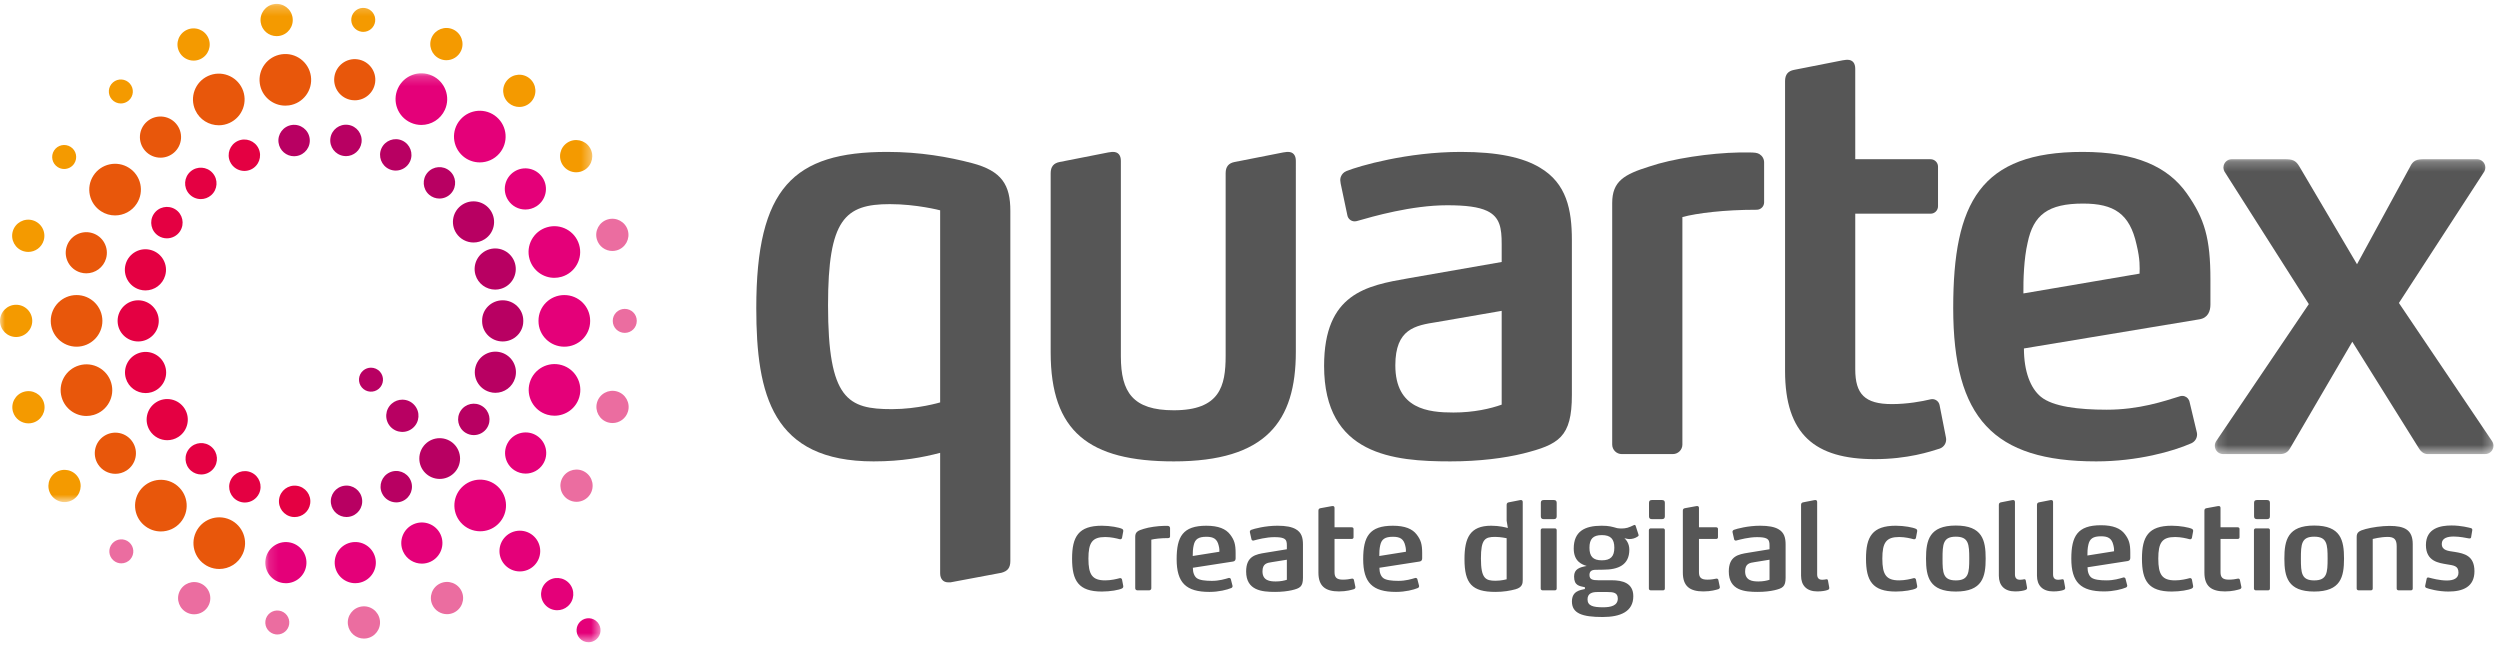 <?xml version="1.0" encoding="UTF-8"?>
<svg width="256px" height="66px" viewBox="0 0 256 66" version="1.1" xmlns="http://www.w3.org/2000/svg" xmlns:xlink="http://www.w3.org/1999/xlink">
    <!-- Generator: Sketch 45.2 (43514) - http://www.bohemiancoding.com/sketch -->
    <title>Page 1</title>
    <desc>Created with Sketch.</desc>
    <defs>
        <polygon id="path-1" points="28.705 0.236 28.705 30.432 0.168 30.432 0.168 0.236 28.705 0.236"></polygon>
        <polygon id="path-3" points="0 0.235 60.65 0.235 60.65 51.252 0 51.252 0 0.235"></polygon>
        <polygon id="path-5" points="34.461 58.446 0.129 58.446 0.129 0.187 34.461 0.187 34.461 58.446"></polygon>
    </defs>
    <g id="4----Dashboard-(updated)" stroke="none" stroke-width="1" fill="none" fill-rule="evenodd">
        <g id="My-assets-db" transform="translate(-98, -161)">
            <g id="Header" transform="translate(-44, 0)">
                <g id="Introduction-text" transform="translate(0, 74)">
                    <g id="Content" transform="translate(142, 84)">
                        <g id="Page-1" transform="translate(0, 3)">
                            <path d="M132.694,16.475 C132.694,15.9 132.426,15.555 131.89,15.555 C131.89,15.555 131.674,15.555 131.401,15.609 C131.175,15.654 126.418,16.59 126.418,16.59 C125.828,16.705 125.506,17.05 125.506,17.74 L125.506,36.433 C125.506,39.539 124.916,42.012 120.195,42.012 C116.011,42.012 114.777,40.171 114.777,36.49 L114.777,16.475 C114.777,15.9 114.509,15.555 113.972,15.555 C113.972,15.555 113.757,15.555 113.484,15.609 C113.257,15.654 108.501,16.59 108.501,16.59 C107.911,16.705 107.588,17.05 107.588,17.74 L107.588,36.087 C107.588,44.197 111.505,47.246 120.195,47.246 C129.636,47.246 132.693,43.162 132.693,36.03 L132.694,16.475 Z" id="Fill-1" fill="#565656"></path>
                            <path d="M84.791,31.256 C84.791,22.457 86.507,20.903 91.121,20.903 C93.857,20.903 96.271,21.536 96.271,21.536 L96.271,41.207 C96.271,41.207 93.964,41.897 91.336,41.897 C86.829,41.897 84.791,40.919 84.791,31.256 M99.543,16.705 C97.129,16.072 94.232,15.555 90.853,15.555 C81.251,15.555 77.443,19.236 77.443,31.543 C77.443,40.459 79.105,47.246 89.458,47.246 C92.391,47.246 94.512,46.83 96.271,46.371 L96.271,58.71 C96.271,59.284 96.593,59.63 97.075,59.63 L97.343,59.63 L102.547,58.652 C103.191,58.48 103.459,58.135 103.459,57.444 L103.459,21.594 C103.459,18.948 102.6,17.51 99.543,16.705" id="Fill-3" fill="#565656"></path>
                            <path d="M153.772,41.436 C152.645,41.839 150.929,42.242 148.836,42.242 C146.261,42.242 142.882,41.896 142.882,37.41 C142.882,33.672 144.92,33.327 147.12,32.982 L153.772,31.831 L153.772,41.436 Z M157.688,17.165 C155.97,16.13 153.396,15.555 149.588,15.555 C144.116,15.555 139.181,16.993 137.893,17.51 C137.879,17.516 137.863,17.524 137.847,17.532 C137.597,17.636 137.4,17.84 137.306,18.095 C137.278,18.165 137.257,18.243 137.249,18.334 C137.248,18.338 137.248,18.343 137.247,18.348 C137.246,18.373 137.244,18.398 137.244,18.424 C137.244,18.428 137.243,18.432 137.243,18.437 C137.243,18.449 137.245,18.461 137.245,18.473 C137.248,18.566 137.26,18.671 137.285,18.796 C137.463,19.669 137.933,21.872 137.971,22.053 C138.038,22.403 138.346,22.668 138.716,22.668 C138.774,22.668 138.83,22.661 138.884,22.649 C138.909,22.644 138.936,22.638 138.967,22.629 C140.576,22.169 144.545,21.019 148.193,21.019 C150.124,21.019 151.411,21.191 152.27,21.594 C153.61,22.226 153.772,23.377 153.772,24.987 L153.772,26.827 L144.223,28.496 C139.932,29.244 135.587,30.048 135.587,37.468 C135.587,46.613 142.721,47.246 148.515,47.246 C151.519,47.246 154.094,46.901 155.97,46.441 C159.619,45.52 160.96,44.772 160.96,40.459 L160.96,24.584 C160.96,21.479 160.423,18.776 157.688,17.165 L157.688,17.165 Z" id="Fill-5" fill="#565656"></path>
                            <path d="M180.645,20.716 L180.645,16.625 L180.645,16.624 C180.645,16.273 180.461,15.966 180.183,15.793 C180.183,15.792 180.181,15.791 180.18,15.79 C180.167,15.782 180.154,15.775 180.141,15.768 C180.136,15.765 180.13,15.761 180.125,15.758 C179.913,15.643 179.675,15.612 179.037,15.612 L178.125,15.612 C175.068,15.67 171.259,16.245 168.898,17.05 C166.324,17.855 165.089,18.545 165.089,20.788 L165.089,45.517 L165.089,45.519 C165.089,46.06 165.528,46.498 166.069,46.498 L166.07,46.498 L171.297,46.498 L171.298,46.498 C171.839,46.498 172.278,46.06 172.278,45.519 C172.278,45.517 172.277,45.517 172.277,45.516 L172.277,22.226 C173.779,21.824 176.569,21.479 179.842,21.479 C179.857,21.479 179.872,21.478 179.887,21.478 L179.888,21.478 C179.904,21.478 179.919,21.477 179.934,21.476 C180.323,21.452 180.633,21.135 180.645,20.743 C180.645,20.739 180.645,20.736 180.645,20.732 C180.645,20.728 180.646,20.724 180.646,20.719 C180.646,20.718 180.645,20.717 180.645,20.716" id="Fill-7" fill="#565656"></path>
                            <path d="M199.286,45.01 C199.286,44.966 199.282,44.924 199.277,44.882 C199.275,44.865 199.272,44.847 199.269,44.824 C199.267,44.818 199.266,44.811 199.264,44.804 C199.262,44.793 199.261,44.784 199.259,44.772 L198.615,41.495 C198.552,41.14 198.242,40.87 197.869,40.87 C197.831,40.87 197.795,40.874 197.759,40.879 C197.744,40.881 197.731,40.883 197.721,40.885 C197.719,40.885 197.716,40.885 197.713,40.886 C197.708,40.887 197.703,40.888 197.701,40.889 C196.777,41.113 195.28,41.379 193.733,41.379 C190.944,41.379 189.978,40.344 189.978,37.813 L189.978,21.882 L197.649,21.882 C197.657,21.882 197.666,21.881 197.675,21.881 C197.682,21.881 197.688,21.882 197.695,21.882 C198.114,21.882 198.453,21.542 198.453,21.123 C198.453,21.115 198.453,21.107 198.452,21.099 C198.453,21.091 198.453,21.084 198.453,21.076 L198.453,17.067 L198.453,17.065 C198.453,16.717 198.219,16.425 197.899,16.335 C197.893,16.333 197.886,16.332 197.879,16.33 C197.855,16.324 197.832,16.319 197.807,16.316 C197.758,16.308 197.706,16.302 197.649,16.302 L189.978,16.302 L189.978,11.937 C189.978,11.918 189.978,11.897 189.977,11.873 L189.977,7.042 C189.977,6.466 189.71,6.122 189.173,6.122 C189.173,6.122 188.959,6.122 188.685,6.176 C188.459,6.22 183.702,7.157 183.702,7.157 C183.112,7.272 182.79,7.617 182.79,8.307 L182.79,12.967 L182.79,37.985 C182.79,44.485 185.848,47.016 191.963,47.016 C195.364,47.016 197.667,46.239 198.596,45.946 C198.598,45.945 198.599,45.944 198.601,45.944 C198.609,45.942 198.616,45.939 198.623,45.937 C198.636,45.933 198.65,45.927 198.665,45.921 C199.029,45.777 199.286,45.424 199.286,45.01" id="Fill-9" fill="#565656"></path>
                            <path d="M219.091,28.02 L207.196,30.048 C207.181,28.631 207.25,26.483 207.625,24.872 C208.216,21.997 209.717,20.846 213.311,20.846 C216.476,20.846 218.085,21.882 218.783,25.044 C219.158,26.598 219.107,27.384 219.091,28.02 M223.932,19.811 C221.992,17.057 218.675,15.555 213.258,15.555 C202.798,15.555 200.009,20.731 200.009,31.543 C200.009,42.817 204.139,47.246 214.652,47.246 C218.89,47.246 222.538,46.21 224.361,45.405 C224.388,45.395 224.415,45.381 224.442,45.367 C224.761,45.205 224.98,44.875 224.98,44.494 C224.98,44.483 224.978,44.472 224.978,44.461 C224.978,44.453 224.977,44.443 224.977,44.434 C224.975,44.415 224.974,44.396 224.972,44.377 C224.969,44.353 224.965,44.328 224.961,44.303 C224.96,44.3 224.959,44.297 224.959,44.294 C224.956,44.281 224.955,44.268 224.951,44.255 L224.202,41.117 C224.194,41.084 224.183,41.049 224.169,41.015 C224.164,41.004 224.159,40.992 224.153,40.981 C224.153,40.981 224.153,40.98 224.153,40.98 C224.032,40.721 223.77,40.54 223.465,40.54 C223.436,40.54 223.408,40.542 223.379,40.545 C223.361,40.547 223.34,40.55 223.317,40.555 C223.314,40.556 223.311,40.556 223.309,40.556 C223.287,40.561 223.263,40.566 223.235,40.574 C221.572,41.091 219.051,41.954 215.725,41.954 C212.829,41.954 210.206,41.635 208.981,40.627 C207.922,39.756 207.25,38.038 207.25,35.682 L225.22,32.698 C226.112,32.554 226.347,31.833 226.347,31.201 L226.347,28.614 C226.347,24.422 225.757,22.399 223.932,19.811" id="Fill-11" fill="#565656"></path>
                            <g id="Group-15" transform="translate(226.627, 16.066)">
                                <mask id="mask-2" fill="white">
                                    <use xlink:href="#path-1"></use>
                                </mask>
                                <g id="Clip-14"></g>
                                <path d="M28.558,29.103 L28.557,29.103 C28.36,28.812 19.022,14.96 19.022,14.96 C19.022,14.96 27.423,2.016 27.679,1.635 C27.71,1.588 27.738,1.546 27.76,1.506 C27.765,1.496 27.771,1.487 27.776,1.477 C27.784,1.461 27.791,1.445 27.798,1.43 C27.801,1.424 27.804,1.418 27.806,1.412 C27.807,1.411 27.808,1.409 27.808,1.408 C27.808,1.407 27.808,1.407 27.808,1.406 C27.849,1.308 27.871,1.199 27.871,1.086 C27.871,0.617 27.49,0.236 27.021,0.236 L27.02,0.236 L21.597,0.236 C20.846,0.236 20.47,0.352 20.149,1.041 L14.731,10.992 L8.83,0.984 C8.454,0.352 8.132,0.236 7.328,0.236 L1.904,0.236 C1.443,0.236 1.068,0.603 1.055,1.06 C1.054,1.073 1.052,1.086 1.052,1.099 C1.052,1.115 1.054,1.135 1.057,1.156 C1.067,1.279 1.102,1.394 1.159,1.497 C1.16,1.499 1.162,1.503 1.163,1.504 C1.189,1.547 1.19,1.55 1.235,1.621 C1.281,1.693 9.796,15.075 9.796,15.075 C9.796,15.075 0.643,28.616 0.336,29.071 C0.33,29.079 0.327,29.086 0.321,29.094 C0.225,29.232 0.168,29.4 0.168,29.581 C0.168,30.051 0.548,30.432 1.018,30.432 L1.019,30.432 L6.855,30.432 C7.428,30.432 7.703,30.135 7.865,29.857 C8.039,29.556 14.248,18.929 14.248,18.929 L21.114,29.914 C21.286,30.194 21.6,30.432 21.955,30.432 L27.854,30.432 L27.854,30.432 C28.324,30.432 28.705,30.051 28.705,29.581 C28.705,29.404 28.65,29.239 28.558,29.103" id="Fill-13" fill="#565656" mask="url(#mask-2)"></path>
                            </g>
                            <path d="M23.551,53.213 C22.223,52.609 20.654,53.193 20.049,54.521 C19.441,55.849 20.028,57.417 21.356,58.026 C21.711,58.188 22.084,58.264 22.452,58.264 C23.456,58.264 24.414,57.691 24.857,56.718 C25.466,55.388 24.878,53.819 23.551,53.213 M22.408,12.828 C22.775,12.828 23.151,12.752 23.506,12.587 C24.834,11.977 25.414,10.408 24.808,9.08 C24.197,7.755 22.628,7.171 21.3,7.782 C19.975,8.39 19.391,9.961 20.002,11.289 C20.445,12.258 21.403,12.828 22.408,12.828 M18.203,49.779 L18.206,49.779 C17.102,48.821 15.43,48.942 14.474,50.046 C13.52,51.151 13.637,52.82 14.742,53.774 L14.745,53.774 C15.245,54.21 15.859,54.421 16.473,54.421 C17.214,54.421 17.951,54.112 18.474,53.507 C19.429,52.403 19.308,50.734 18.203,49.779 M36.62,6.076 C35.469,5.913 34.403,6.716 34.239,7.871 C34.078,9.023 34.881,10.088 36.032,10.25 C36.133,10.264 36.231,10.271 36.33,10.271 C37.362,10.271 38.263,9.51 38.413,8.458 C38.575,7.303 37.772,6.239 36.62,6.076 M28.842,5.559 C27.396,5.767 26.394,7.106 26.603,8.551 C26.79,9.869 27.922,10.818 29.218,10.818 C29.341,10.818 29.467,10.809 29.597,10.792 C31.042,10.583 32.044,9.244 31.835,7.799 C31.628,6.354 30.287,5.35 28.842,5.559 M13.583,45.27 C12.954,44.291 11.649,44.01 10.67,44.64 C9.692,45.271 9.411,46.576 10.044,47.555 C10.447,48.178 11.125,48.519 11.816,48.519 C12.206,48.519 12.602,48.409 12.956,48.182 C13.934,47.551 14.215,46.246 13.583,45.27 M10.356,21.639 C10.797,21.925 11.293,22.06 11.781,22.06 C12.651,22.06 13.505,21.631 14.008,20.844 C14.799,19.615 14.443,17.979 13.215,17.191 C11.984,16.402 10.348,16.756 9.56,17.987 C8.769,19.216 9.128,20.852 10.356,21.639 M16.434,16.147 C16.924,16.147 17.418,15.976 17.816,15.63 C18.696,14.866 18.788,13.536 18.024,12.657 C17.261,11.776 15.928,11.686 15.051,12.449 C14.173,13.212 14.079,14.545 14.845,15.423 C15.259,15.901 15.847,16.147 16.434,16.147 M11.389,39.206 C10.976,37.804 9.507,37.003 8.106,37.416 C6.705,37.828 5.903,39.297 6.318,40.698 C6.655,41.85 7.71,42.596 8.852,42.596 C9.099,42.596 9.349,42.56 9.598,42.487 C10.999,42.075 11.8,40.607 11.389,39.206 M8.247,27.905 C8.444,27.964 8.643,27.989 8.839,27.989 C9.751,27.989 10.591,27.392 10.86,26.472 C11.186,25.355 10.544,24.184 9.427,23.859 C8.31,23.534 7.14,24.175 6.814,25.292 C6.488,26.409 7.13,27.579 8.247,27.905 M10.486,32.855 C10.482,31.395 9.298,30.211 7.839,30.214 C6.378,30.214 5.194,31.401 5.197,32.861 C5.197,34.321 6.383,35.502 7.844,35.502 C9.304,35.5 10.486,34.315 10.486,32.855" id="Fill-18" fill="#E8570B"></path>
                            <path d="M59.93,48.346 C59.162,47.852 58.14,48.074 57.645,48.841 L57.647,48.841 C57.154,49.609 57.374,50.63 58.141,51.124 C58.418,51.302 58.729,51.386 59.033,51.386 C59.575,51.386 60.109,51.118 60.424,50.628 C60.917,49.861 60.695,48.839 59.93,48.346 L59.93,48.346 Z M62.702,25.7 C62.857,25.7 63.014,25.679 63.171,25.633 C64.045,25.374 64.546,24.457 64.287,23.582 C64.028,22.707 63.109,22.208 62.236,22.467 C61.362,22.723 60.862,23.643 61.121,24.517 C61.332,25.235 61.991,25.7 62.702,25.7 L62.702,25.7 Z M63.973,31.629 C63.294,31.63 62.746,32.176 62.747,32.848 L62.747,32.871 C62.747,33.543 63.298,34.087 63.976,34.087 C64.654,34.087 65.205,33.543 65.205,32.871 L65.205,32.843 C65.205,32.17 64.652,31.628 63.973,31.629 L63.973,31.629 Z M63.185,40.085 C62.312,39.83 61.394,40.33 61.138,41.205 C60.883,42.08 61.384,42.997 62.258,43.254 C62.413,43.298 62.568,43.32 62.722,43.32 C63.435,43.32 64.096,42.854 64.307,42.133 C64.562,41.259 64.061,40.341 63.185,40.085 L63.185,40.085 Z M45.085,59.739 C44.256,60.118 43.892,61.098 44.271,61.928 C44.549,62.534 45.148,62.891 45.773,62.891 C46.001,62.891 46.237,62.843 46.458,62.742 C47.287,62.361 47.653,61.38 47.273,60.552 C46.893,59.724 45.915,59.359 45.085,59.739 L45.085,59.739 Z M13.229,55.529 C12.717,55.085 11.937,55.141 11.495,55.655 C11.051,56.168 11.106,56.943 11.62,57.388 C11.852,57.589 12.138,57.688 12.422,57.688 C12.768,57.688 13.111,57.544 13.354,57.263 C13.797,56.75 13.741,55.974 13.227,55.529 L13.229,55.529 Z M20.569,59.752 C19.741,59.373 18.762,59.739 18.384,60.568 C18.003,61.397 18.371,62.377 19.2,62.756 C19.422,62.857 19.655,62.905 19.884,62.905 C20.511,62.905 21.11,62.547 21.386,61.94 C21.766,61.109 21.399,60.13 20.569,59.752 L20.569,59.752 Z M28.57,62.527 C27.897,62.431 27.275,62.899 27.179,63.57 C27.083,64.243 27.553,64.865 28.225,64.959 C28.281,64.969 28.341,64.972 28.397,64.972 C28.999,64.972 29.526,64.53 29.613,63.915 C29.708,63.244 29.241,62.622 28.57,62.527 L28.57,62.527 Z M37.032,62.105 C36.127,62.234 35.501,63.07 35.63,63.973 C35.747,64.796 36.455,65.39 37.263,65.39 C37.342,65.39 37.419,65.385 37.497,65.374 C38.401,65.244 39.028,64.407 38.899,63.505 C38.769,62.601 37.934,61.974 37.032,62.105 L37.032,62.105 Z" id="Fill-20" fill="#EB6DA0"></path>
                            <g id="Group-24" transform="translate(0, 0.163)">
                                <mask id="mask-4" fill="white">
                                    <use xlink:href="#path-3"></use>
                                </mask>
                                <g id="Clip-23"></g>
                                <path d="M28.092,0.252 C27.19,0.382 26.564,1.219 26.694,2.121 C26.812,2.945 27.518,3.537 28.327,3.537 C28.404,3.537 28.484,3.532 28.563,3.521 C29.467,3.391 30.093,2.554 29.962,1.651 C29.832,0.749 28.995,0.121 28.092,0.252 M37.368,0.656 C36.698,0.56 36.075,1.028 35.979,1.701 C35.886,2.373 36.354,2.995 37.026,3.089 C37.085,3.098 37.141,3.101 37.199,3.101 C37.8,3.101 38.326,2.657 38.414,2.044 C38.507,1.37 38.04,0.749 37.368,0.656 M54.255,7.889 C53.565,7.293 52.523,7.37 51.926,8.06 C51.33,8.75 51.407,9.791 52.097,10.389 C52.409,10.658 52.793,10.79 53.176,10.79 C53.637,10.79 54.099,10.598 54.425,10.219 C55.021,9.527 54.946,8.485 54.255,7.889 M60.385,14.931 C59.889,14.167 58.869,13.947 58.103,14.442 C57.336,14.937 57.118,15.959 57.614,16.726 C57.929,17.214 58.459,17.48 59.001,17.48 C59.308,17.48 59.618,17.393 59.895,17.216 C60.662,16.721 60.88,15.698 60.385,14.931 M19.135,2.894 C18.307,3.274 17.942,4.254 18.324,5.083 C18.6,5.688 19.199,6.045 19.826,6.045 C20.055,6.045 20.29,5.997 20.511,5.894 C21.341,5.512 21.704,4.533 21.325,3.704 C20.943,2.877 19.964,2.512 19.135,2.894 M46.396,2.849 C45.564,2.472 44.585,2.838 44.209,3.667 C43.831,4.497 44.196,5.477 45.026,5.855 C45.249,5.956 45.482,6.003 45.709,6.003 C46.337,6.003 46.936,5.644 47.214,5.035 C47.591,4.206 47.224,3.226 46.396,2.849 M11.567,8.278 C11.056,8.722 11.002,9.499 11.447,10.011 C11.689,10.29 12.031,10.433 12.374,10.433 C12.66,10.433 12.947,10.333 13.18,10.131 C13.693,9.687 13.747,8.911 13.301,8.399 C12.856,7.886 12.079,7.832 11.567,8.278 M3.303,32.694 C3.301,31.782 2.561,31.042 1.649,31.045 C0.738,31.045 -0.001,31.786 0,32.698 C0,33.61 0.742,34.347 1.653,34.347 C2.565,34.345 3.303,33.605 3.303,32.694 M2.432,25.568 C2.586,25.613 2.742,25.634 2.895,25.634 C3.61,25.634 4.269,25.165 4.479,24.445 C4.734,23.569 4.231,22.652 3.357,22.397 C2.482,22.142 1.563,22.645 1.309,23.52 C1.054,24.395 1.556,25.313 2.432,25.568 M5.908,16.946 C6.113,17.079 6.344,17.142 6.57,17.142 C6.973,17.142 7.373,16.942 7.605,16.577 C7.972,16.006 7.808,15.246 7.237,14.88 C6.665,14.512 5.904,14.678 5.538,15.249 C5.17,15.821 5.337,16.581 5.908,16.946 M2.447,39.957 C1.573,40.213 1.072,41.131 1.33,42.006 C1.541,42.725 2.2,43.191 2.913,43.191 C3.067,43.191 3.223,43.169 3.379,43.123 C4.253,42.866 4.754,41.949 4.497,41.074 C4.238,40.199 3.322,39.698 2.447,39.957 M5.712,48.213 C4.946,48.708 4.726,49.73 5.221,50.497 C5.537,50.984 6.068,51.252 6.61,51.252 C6.916,51.252 7.226,51.166 7.503,50.988 C8.27,50.493 8.49,49.47 7.995,48.706 C7.501,47.939 6.479,47.719 5.712,48.213" id="Fill-22" fill="#F49A00" mask="url(#mask-4)"></path>
                            </g>
                            <path d="M29.949,52.932 L29.946,52.932 C29.068,52.806 28.454,51.992 28.58,51.112 C28.703,50.231 29.518,49.62 30.399,49.745 C31.277,49.869 31.891,50.684 31.764,51.565 C31.651,52.367 30.963,52.946 30.174,52.946 C30.101,52.946 30.025,52.943 29.949,52.932" id="Fill-27" fill="#E40042"></path>
                            <path d="M24.409,51.312 L24.407,51.312 C23.599,50.944 23.242,49.991 23.611,49.181 C23.982,48.374 24.936,48.017 25.742,48.386 C26.55,48.754 26.906,49.707 26.538,50.517 C26.268,51.107 25.683,51.458 25.072,51.458 C24.851,51.458 24.625,51.412 24.409,51.312" id="Fill-29" fill="#E40042"></path>
                            <path d="M19.554,48.196 L19.554,48.196 C18.883,47.614 18.809,46.599 19.39,45.926 C19.973,45.254 20.987,45.181 21.659,45.763 C22.331,46.345 22.404,47.359 21.823,48.032 C21.504,48.397 21.057,48.587 20.607,48.587 C20.233,48.587 19.859,48.459 19.554,48.196" id="Fill-31" fill="#E40042"></path>
                            <path d="M15.353,44.112 C14.721,43.135 15.001,41.833 15.978,41.2 C16.956,40.567 18.262,40.847 18.895,41.828 C19.524,42.805 19.244,44.108 18.267,44.74 C17.914,44.97 17.516,45.077 17.124,45.077 C16.435,45.077 15.755,44.736 15.353,44.112" id="Fill-33" fill="#E40042"></path>
                            <path d="M12.886,38.738 C12.556,37.623 13.197,36.45 14.315,36.121 C15.43,35.792 16.602,36.432 16.928,37.55 C17.258,38.665 16.621,39.838 15.503,40.167 C15.304,40.224 15.105,40.251 14.909,40.251 C13.997,40.251 13.158,39.657 12.886,38.738" id="Fill-35" fill="#E40042"></path>
                            <path d="M12.043,32.862 C12.04,31.697 12.982,30.754 14.147,30.75 C15.311,30.75 16.255,31.694 16.258,32.854 C16.258,34.019 15.315,34.966 14.154,34.966 C12.99,34.969 12.043,34.026 12.043,32.862" id="Fill-37" fill="#E40042"></path>
                            <path d="M14.304,29.655 C13.185,29.328 12.546,28.16 12.868,27.041 C13.194,25.922 14.362,25.282 15.48,25.608 C16.6,25.934 17.243,27.103 16.913,28.221 C16.646,29.141 15.807,29.739 14.894,29.739 C14.698,29.739 14.499,29.712 14.304,29.655" id="Fill-39" fill="#E40042"></path>
                            <path d="M16.223,24.151 C15.475,23.671 15.259,22.677 15.738,21.928 C16.218,21.181 17.212,20.964 17.961,21.441 C18.709,21.922 18.925,22.919 18.446,23.665 L18.446,23.668 C18.139,24.145 17.618,24.406 17.089,24.406 C16.794,24.406 16.492,24.324 16.223,24.151" id="Fill-41" fill="#E40042"></path>
                            <path d="M19.35,19.835 C18.768,19.165 18.838,18.149 19.507,17.564 C20.177,16.982 21.195,17.051 21.777,17.722 C22.361,18.392 22.291,19.407 21.621,19.993 C21.314,20.258 20.94,20.387 20.563,20.387 C20.115,20.387 19.669,20.2 19.35,19.835" id="Fill-43" fill="#E40042"></path>
                            <path d="M23.562,16.568 C23.19,15.761 23.544,14.805 24.35,14.433 C25.158,14.062 26.114,14.416 26.484,15.223 C26.855,16.03 26.502,16.986 25.695,17.358 C25.476,17.457 25.248,17.504 25.023,17.504 C24.415,17.504 23.834,17.155 23.562,16.568" id="Fill-45" fill="#E40042"></path>
                            <g id="Group-49" transform="translate(27.036, 7.319)">
                                <mask id="mask-6" fill="white">
                                    <use xlink:href="#path-5"></use>
                                </mask>
                                <g id="Clip-48"></g>
                                <path d="M20.367,8.668 C20.867,9.1 21.481,9.311 22.095,9.311 C22.835,9.311 23.572,9.003 24.096,8.398 C25.051,7.29 24.93,5.621 23.822,4.666 C22.718,3.711 21.049,3.834 20.095,4.939 C19.139,6.044 19.263,7.713 20.367,8.668 M24.134,42.707 C23.176,41.605 21.507,41.485 20.402,42.443 C19.301,43.4 19.181,45.071 20.138,46.174 C20.661,46.776 21.396,47.084 22.136,47.084 C22.753,47.084 23.37,46.873 23.869,46.438 C24.971,45.48 25.091,43.811 24.134,42.707 M17.209,0.425 C15.878,-0.18 14.309,0.407 13.707,1.735 C13.102,3.065 13.686,4.633 15.018,5.238 C15.373,5.4 15.746,5.476 16.11,5.476 C17.115,5.476 18.076,4.9 18.52,3.925 C19.125,2.598 18.537,1.03 17.209,0.425 M26.194,47.023 C25.041,47.025 24.107,47.96 24.109,49.114 C24.109,50.264 25.046,51.199 26.198,51.196 C27.351,51.196 28.283,50.26 28.283,49.109 C28.281,47.954 27.346,47.023 26.194,47.023 M15.285,46.373 C14.228,46.857 13.761,48.109 14.246,49.167 C14.601,49.94 15.365,50.397 16.163,50.397 C16.456,50.397 16.755,50.336 17.038,50.207 C18.096,49.72 18.562,48.469 18.078,47.411 C17.593,46.355 16.343,45.889 15.285,46.373 M34.161,56.412 C33.716,55.899 32.94,55.844 32.427,56.288 C31.915,56.734 31.859,57.511 32.304,58.023 C32.546,58.303 32.889,58.446 33.233,58.446 C33.518,58.446 33.804,58.348 34.037,58.146 C34.55,57.702 34.605,56.924 34.161,56.412 M28.938,52.274 C28.247,52.871 28.175,53.914 28.775,54.602 C29.1,54.977 29.559,55.169 30.021,55.169 C30.405,55.169 30.793,55.038 31.104,54.764 C31.792,54.166 31.863,53.121 31.267,52.433 C30.666,51.745 29.625,51.674 28.938,52.274 M27.196,19.236 C27.534,20.384 28.588,21.131 29.728,21.131 C29.978,21.131 30.227,21.095 30.48,21.022 C31.878,20.607 32.68,19.138 32.266,17.737 C31.851,16.336 30.38,15.537 28.982,15.951 C27.581,16.362 26.781,17.835 27.196,19.236 M25.649,40.842 C26.003,41.07 26.398,41.177 26.787,41.177 C27.481,41.177 28.16,40.835 28.563,40.21 C29.193,39.231 28.91,37.926 27.934,37.297 C26.952,36.666 25.647,36.95 25.017,37.929 L25.019,37.929 C24.389,38.908 24.67,40.213 25.649,40.842 M28.106,25.517 L28.106,25.567 C28.106,27.012 29.289,28.183 30.751,28.183 C32.21,28.183 33.395,27.012 33.395,25.567 L33.395,25.508 C33.391,24.061 32.205,22.892 30.745,22.895 C29.284,22.897 28.103,24.072 28.106,25.517 M29.745,35.25 C30.888,35.25 31.945,34.504 32.283,33.349 C32.692,31.948 31.89,30.479 30.488,30.068 C29.088,29.659 27.619,30.462 27.208,31.863 C26.799,33.264 27.601,34.733 29.002,35.144 C29.249,35.215 29.499,35.25 29.745,35.25 M24.993,13.174 C25.395,13.797 26.072,14.136 26.763,14.136 C27.156,14.136 27.552,14.026 27.906,13.799 C28.884,13.166 29.163,11.862 28.531,10.884 C27.898,9.907 26.595,9.626 25.618,10.258 C24.639,10.891 24.361,12.195 24.993,13.174 M2.535,48.209 C1.381,48.045 0.315,48.846 0.151,49.998 C-0.013,51.153 0.79,52.219 1.943,52.382 C2.041,52.396 2.142,52.403 2.241,52.403 C3.273,52.403 4.174,51.644 4.324,50.59 C4.488,49.438 3.687,48.373 2.535,48.209 M9.046,48.206 C7.892,48.37 7.094,49.438 7.257,50.59 C7.409,51.641 8.312,52.4 9.341,52.4 C9.443,52.4 9.54,52.393 9.642,52.379 C10.793,52.213 11.595,51.144 11.43,49.993 C11.264,48.841 10.199,48.04 9.046,48.206" id="Fill-47" fill="#E40079" mask="url(#mask-6)"></path>
                            </g>
                            <path d="M38.917,38.072 C38.675,37.793 38.332,37.65 37.988,37.65 C37.703,37.65 37.417,37.748 37.184,37.95 C36.671,38.394 36.616,39.172 37.06,39.684 C37.505,40.196 38.281,40.252 38.794,39.808 C39.307,39.362 39.363,38.584 38.917,38.072 M41.2,40.926 C40.816,40.926 40.428,41.058 40.116,41.332 C39.429,41.929 39.358,42.975 39.954,43.663 C40.555,44.35 41.597,44.422 42.283,43.821 C42.974,43.224 43.046,42.182 42.446,41.494 C42.122,41.118 41.662,40.926 41.2,40.926 M39.905,48.373 L39.908,48.373 C39.099,48.745 38.744,49.698 39.116,50.506 C39.385,51.096 39.97,51.445 40.578,51.445 C40.804,51.445 41.029,51.398 41.248,51.299 C42.055,50.93 42.409,49.976 42.04,49.166 C41.669,48.359 40.716,48.004 39.905,48.373 M45.022,44.869 C43.869,44.871 42.936,45.805 42.938,46.961 C42.938,48.11 43.874,49.045 45.027,49.042 C46.179,49.042 47.111,48.106 47.111,46.956 C47.109,45.801 46.175,44.869 45.022,44.869 M49.389,41.595 C48.641,41.112 47.647,41.329 47.167,42.074 C46.685,42.823 46.901,43.818 47.647,44.3 C47.918,44.473 48.22,44.555 48.518,44.555 C49.047,44.555 49.565,44.294 49.873,43.818 L49.873,43.815 C50.352,43.069 50.135,42.074 49.389,41.595 M51.47,30.75 C50.305,30.754 49.365,31.684 49.369,32.828 L49.369,32.892 L49.369,32.895 C49.369,34.04 50.312,34.966 51.477,34.966 C52.638,34.966 53.584,34.04 53.584,32.895 L53.584,32.816 C53.581,31.672 52.635,30.747 51.47,30.75 M51.319,36.094 C50.199,35.768 49.031,36.408 48.705,37.523 C48.375,38.643 49.016,39.811 50.135,40.137 C50.33,40.198 50.529,40.225 50.729,40.225 C51.64,40.225 52.479,39.627 52.748,38.708 C53.077,37.593 52.433,36.42 51.319,36.094 M48.687,28.147 C48.96,29.062 49.798,29.656 50.71,29.656 C50.906,29.656 51.109,29.63 51.309,29.568 C52.423,29.239 53.058,28.067 52.73,26.952 C52.4,25.837 51.227,25.198 50.113,25.527 C48.994,25.86 48.359,27.033 48.687,28.147 M44.997,20.332 C45.45,20.332 45.899,20.141 46.216,19.773 C46.795,19.1 46.723,18.085 46.05,17.506 C45.378,16.923 44.36,17 43.781,17.672 C43.199,18.345 43.275,19.361 43.948,19.942 C44.252,20.203 44.626,20.332 44.997,20.332 M46.718,23.873 C47.125,24.492 47.8,24.833 48.489,24.833 C48.883,24.833 49.279,24.723 49.636,24.492 C50.612,23.861 50.888,22.558 50.256,21.581 C49.624,20.604 48.321,20.324 47.343,20.956 C46.365,21.592 46.086,22.894 46.718,23.873 M39.862,17.325 C40.075,17.421 40.303,17.468 40.526,17.468 C41.137,17.468 41.722,17.117 41.991,16.524 C42.356,15.717 41.999,14.764 41.193,14.395 C40.382,14.027 39.429,14.387 39.06,15.194 C38.695,16.003 39.051,16.957 39.862,17.325 M35.202,15.97 C35.278,15.982 35.354,15.988 35.427,15.988 C36.217,15.988 36.907,15.405 37.019,14.602 C37.141,13.721 36.53,12.909 35.65,12.785 C34.769,12.663 33.956,13.274 33.833,14.154 C33.71,15.034 34.322,15.848 35.202,15.97 M29.884,12.798 C29.007,12.926 28.395,13.742 28.524,14.619 C28.638,15.42 29.326,15.999 30.112,15.999 C30.191,15.999 30.268,15.993 30.346,15.981 C31.224,15.853 31.836,15.041 31.707,14.16 C31.581,13.28 30.765,12.672 29.884,12.798 M35.255,49.741 C34.374,49.866 33.763,50.682 33.891,51.562 C34.005,52.363 34.693,52.942 35.483,52.942 C35.556,52.942 35.636,52.936 35.711,52.924 C36.592,52.798 37.203,51.986 37.074,51.105 C36.948,50.226 36.135,49.615 35.255,49.741" id="Fill-50" fill="#B80062"></path>
                            <path d="M229.515,60.093 C229.515,60.092 229.515,60.09 229.514,60.089 C229.514,60.086 229.513,60.085 229.513,60.082 L229.365,59.381 C229.351,59.305 229.28,59.248 229.194,59.248 C229.185,59.248 229.177,59.248 229.169,59.25 C229.165,59.25 229.162,59.25 229.16,59.251 L229.158,59.251 C229.157,59.251 229.156,59.252 229.155,59.252 C228.943,59.3 228.599,59.356 228.244,59.356 C227.603,59.356 227.382,59.135 227.382,58.594 L227.382,55.187 L229.143,55.187 L229.149,55.187 L229.154,55.187 C229.25,55.187 229.328,55.115 229.328,55.026 C229.328,55.024 229.328,55.022 229.328,55.02 C229.328,55.018 229.328,55.017 229.328,55.015 L229.328,54.158 L229.328,54.158 C229.328,54.083 229.274,54.021 229.201,54.002 L229.196,54.001 C229.191,53.999 229.185,53.998 229.179,53.997 C229.168,53.996 229.157,53.995 229.143,53.995 L227.382,53.995 L227.381,52.015 C227.381,51.892 227.32,51.818 227.197,51.818 C227.197,51.818 227.148,51.818 227.084,51.83 C227.033,51.839 225.94,52.039 225.94,52.039 C225.805,52.064 225.731,52.137 225.731,52.285 L225.731,58.631 C225.731,60.02 226.433,60.562 227.837,60.562 C228.618,60.562 229.147,60.395 229.361,60.333 C229.361,60.333 229.361,60.333 229.361,60.333 C229.363,60.332 229.365,60.331 229.367,60.331 C229.37,60.33 229.373,60.329 229.377,60.327 C229.46,60.297 229.52,60.221 229.52,60.133 C229.52,60.123 229.518,60.114 229.517,60.105 C229.517,60.102 229.516,60.098 229.515,60.093 L229.515,60.093 Z M211.341,59.443 C211.317,59.331 211.259,59.301 211.157,59.32 C211.055,59.339 210.924,59.369 210.738,59.369 C210.493,59.369 210.234,59.259 210.234,58.828 L210.234,51.413 C210.234,51.281 210.173,51.203 210.05,51.203 C210.05,51.203 210.001,51.203 209.938,51.215 C209.886,51.225 208.795,51.44 208.795,51.44 C208.66,51.466 208.586,51.545 208.586,51.703 L208.586,58.951 C208.586,59.947 209.153,60.562 210.259,60.562 C210.736,60.562 211.089,60.488 211.258,60.432 C211.431,60.374 211.5,60.317 211.469,60.141 C211.445,60.006 211.341,59.443 211.341,59.443 L211.341,59.443 Z M224.452,59.344 C224.442,59.298 224.409,59.243 224.344,59.212 C224.278,59.18 224.194,59.209 224.194,59.209 C223.924,59.283 223.333,59.43 222.731,59.43 C221.402,59.43 221.009,58.852 221.009,57.204 C221.009,55.556 221.402,54.99 222.731,54.99 C223.333,54.99 223.924,55.138 224.194,55.212 C224.269,55.229 224.32,55.229 224.375,55.191 C224.425,55.158 224.446,55.101 224.452,55.077 L224.574,54.416 C224.598,54.298 224.549,54.201 224.457,54.156 C224.15,54.007 223.247,53.834 222.386,53.834 C219.988,53.834 219.336,54.954 219.336,57.204 C219.336,59.467 219.988,60.574 222.386,60.574 C223.247,60.574 224.145,60.416 224.452,60.255 C224.505,60.226 224.54,60.19 224.561,60.145 C224.583,60.1 224.582,60.039 224.575,59.996 L224.452,59.344 Z M200.278,59.433 C198.965,59.433 198.916,58.66 198.916,57.201 C198.916,55.729 198.965,54.956 200.278,54.956 C201.591,54.956 201.652,55.729 201.652,57.201 C201.652,58.66 201.591,59.433 200.278,59.433 L200.278,59.433 Z M200.278,53.816 C197.567,53.816 197.224,55.312 197.224,57.201 C197.224,59.077 197.567,60.574 200.278,60.574 C203.001,60.574 203.332,59.077 203.332,57.201 C203.332,55.312 203.001,53.816 200.278,53.816 L200.278,53.816 Z M207.438,59.443 C207.413,59.331 207.355,59.301 207.254,59.32 C207.151,59.339 207.02,59.369 206.835,59.369 C206.589,59.369 206.331,59.259 206.331,58.828 L206.331,51.413 C206.331,51.281 206.269,51.203 206.146,51.203 C206.146,51.203 206.097,51.203 206.034,51.215 C205.982,51.225 204.891,51.44 204.891,51.44 C204.757,51.466 204.682,51.545 204.682,51.703 L204.682,58.951 C204.682,59.947 205.249,60.562 206.355,60.562 C206.832,60.562 207.185,60.488 207.354,60.432 C207.527,60.374 207.597,60.317 207.565,60.141 C207.541,60.006 207.438,59.443 207.438,59.443 L207.438,59.443 Z M244.685,53.853 C243.9,53.853 242.869,54 242.244,54.171 C241.557,54.355 241.324,54.515 241.324,54.981 L241.324,60.267 C241.324,60.378 241.41,60.451 241.532,60.451 L242.783,60.451 C242.894,60.451 242.967,60.378 242.967,60.267 L242.967,55.189 C242.967,55.189 243.765,54.981 244.5,54.981 C245.151,54.981 245.421,55.226 245.421,55.938 L245.421,60.267 C245.421,60.378 245.506,60.451 245.617,60.451 L246.88,60.451 C246.991,60.451 247.064,60.378 247.064,60.267 L247.064,55.717 C247.064,54.245 246.218,53.853 244.685,53.853 L244.685,53.853 Z M251.366,56.516 C250.702,56.417 250.038,56.381 250.038,55.691 C250.038,55.077 250.665,54.941 251.256,54.941 C251.854,54.941 252.552,55.081 252.783,55.127 C252.819,55.134 252.843,55.137 252.891,55.138 C252.94,55.139 253.027,55.113 253.039,55.027 L253.162,54.289 C253.174,54.211 253.142,54.108 253.027,54.081 C252.818,54.03 252.03,53.809 251.034,53.809 C249.952,53.809 248.414,54.055 248.414,55.814 C248.414,57.512 249.78,57.647 250.53,57.782 C251.256,57.905 251.748,57.917 251.748,58.643 C251.748,59.234 251.231,59.442 250.554,59.442 C249.822,59.442 249.054,59.231 248.773,59.159 C248.692,59.138 248.665,59.131 248.624,59.135 C248.557,59.141 248.509,59.171 248.488,59.27 C248.488,59.27 248.363,59.862 248.34,59.971 C248.306,60.137 248.414,60.18 248.464,60.205 C248.673,60.291 249.644,60.574 250.714,60.574 C252.189,60.574 253.383,60.106 253.383,58.495 C253.383,56.896 252.337,56.675 251.366,56.516 L251.366,56.516 Z M232.255,54.106 L231.001,54.106 C230.891,54.106 230.804,54.18 230.804,54.29 L230.804,60.267 C230.804,60.378 230.891,60.451 231.001,60.451 L232.255,60.451 C232.366,60.451 232.44,60.378 232.44,60.267 L232.44,54.29 C232.44,54.18 232.366,54.106 232.255,54.106 L232.255,54.106 Z M196.194,59.344 C196.185,59.298 196.152,59.243 196.086,59.212 C196.02,59.18 195.936,59.209 195.936,59.209 C195.666,59.283 195.075,59.43 194.473,59.43 C193.144,59.43 192.751,58.852 192.751,57.204 C192.751,55.556 193.144,54.99 194.473,54.99 C195.075,54.99 195.666,55.138 195.936,55.212 C196.01,55.229 196.062,55.229 196.117,55.191 C196.167,55.158 196.188,55.101 196.194,55.077 L196.317,54.416 C196.34,54.298 196.291,54.201 196.199,54.156 C195.893,54.007 194.989,53.834 194.128,53.834 C191.73,53.834 191.078,54.954 191.078,57.204 C191.078,59.467 191.73,60.574 194.128,60.574 C194.989,60.574 195.888,60.416 196.194,60.255 C196.247,60.226 196.282,60.19 196.304,60.145 C196.325,60.1 196.324,60.039 196.318,59.996 L196.194,59.344 Z M236.974,59.433 C235.661,59.433 235.612,58.66 235.612,57.201 C235.612,55.729 235.661,54.956 236.974,54.956 C238.286,54.956 238.347,55.729 238.347,57.201 C238.347,58.66 238.286,59.433 236.974,59.433 L236.974,59.433 Z M236.974,53.816 C234.263,53.816 233.919,55.312 233.919,57.201 C233.919,59.077 234.263,60.574 236.974,60.574 C239.696,60.574 240.028,59.077 240.028,57.201 C240.028,55.312 239.696,53.816 236.974,53.816 L236.974,53.816 Z M232.145,51.203 L231.111,51.203 C230.915,51.203 230.817,51.289 230.817,51.485 L230.817,52.876 C230.817,53.072 230.915,53.159 231.111,53.159 L232.145,53.159 C232.341,53.159 232.44,53.072 232.44,52.876 L232.44,51.485 C232.44,51.289 232.341,51.203 232.145,51.203 L232.145,51.203 Z M216.478,56.45 L213.75,56.884 C213.747,56.581 213.762,56.122 213.849,55.777 C213.984,55.162 214.329,54.916 215.152,54.916 C215.878,54.916 216.247,55.137 216.407,55.814 C216.493,56.146 216.482,56.314 216.478,56.45 L216.478,56.45 Z M215.14,53.784 C212.742,53.784 212.102,54.891 212.102,57.204 C212.102,59.615 213.049,60.562 215.46,60.562 C216.432,60.562 217.268,60.34 217.686,60.168 C217.692,60.166 217.698,60.163 217.704,60.16 C217.778,60.125 217.828,60.055 217.828,59.973 C217.828,59.971 217.828,59.969 217.828,59.966 C217.827,59.964 217.827,59.962 217.827,59.96 C217.827,59.956 217.827,59.952 217.826,59.948 C217.826,59.943 217.825,59.937 217.823,59.933 C217.823,59.932 217.823,59.931 217.823,59.93 C217.823,59.927 217.822,59.925 217.821,59.922 L217.649,59.251 C217.648,59.244 217.645,59.236 217.642,59.229 C217.641,59.227 217.64,59.224 217.638,59.222 L217.638,59.222 C217.611,59.166 217.55,59.128 217.48,59.128 C217.474,59.128 217.467,59.128 217.461,59.129 C217.457,59.129 217.452,59.13 217.447,59.131 C217.446,59.131 217.446,59.131 217.445,59.131 C217.44,59.132 217.434,59.133 217.428,59.135 C217.047,59.246 216.469,59.43 215.706,59.43 C215.042,59.43 214.44,59.362 214.16,59.146 C213.917,58.96 213.762,58.593 213.762,58.089 L217.883,57.45 C218.088,57.419 218.141,57.266 218.141,57.13 L218.141,56.577 C218.141,55.68 218.006,55.248 217.588,54.695 C217.143,54.106 216.383,53.784 215.14,53.784 L215.14,53.784 Z M138.79,60.093 C138.79,60.092 138.79,60.09 138.79,60.089 C138.789,60.087 138.789,60.085 138.788,60.082 L138.64,59.381 C138.625,59.306 138.555,59.248 138.469,59.248 C138.46,59.248 138.452,59.248 138.443,59.25 C138.44,59.25 138.437,59.25 138.435,59.251 C138.435,59.251 138.434,59.251 138.433,59.251 C138.432,59.251 138.431,59.252 138.431,59.252 C138.218,59.3 137.874,59.356 137.519,59.356 C136.879,59.356 136.656,59.135 136.656,58.594 L136.656,55.188 L138.418,55.188 C138.42,55.188 138.423,55.187 138.425,55.187 C138.426,55.187 138.427,55.188 138.429,55.188 C138.525,55.188 138.603,55.115 138.603,55.026 L138.603,55.02 L138.603,55.015 L138.603,54.158 L138.603,54.158 C138.603,54.083 138.549,54.021 138.476,54.002 L138.471,54.001 C138.466,53.999 138.46,53.999 138.455,53.998 C138.443,53.996 138.431,53.995 138.418,53.995 L136.656,53.995 L136.656,52.015 C136.656,51.892 136.595,51.818 136.472,51.818 C136.472,51.818 136.422,51.818 136.359,51.83 C136.307,51.839 135.215,52.039 135.215,52.039 C135.08,52.064 135.006,52.137 135.006,52.285 L135.006,58.631 C135.006,60.021 135.708,60.562 137.113,60.562 C137.894,60.562 138.423,60.396 138.636,60.333 C138.636,60.333 138.637,60.333 138.637,60.333 C138.639,60.332 138.641,60.331 138.642,60.331 C138.645,60.33 138.648,60.329 138.652,60.327 C138.735,60.297 138.794,60.221 138.794,60.133 C138.794,60.123 138.794,60.114 138.792,60.105 C138.792,60.102 138.791,60.098 138.79,60.093 L138.79,60.093 Z M143.966,56.5 L141.239,56.934 C141.235,56.631 141.251,56.172 141.337,55.827 C141.473,55.212 141.817,54.966 142.641,54.966 C143.366,54.966 143.735,55.187 143.895,55.864 C143.981,56.196 143.97,56.364 143.966,56.5 L143.966,56.5 Z M142.628,53.835 C140.23,53.835 139.59,54.942 139.59,57.254 C139.59,59.665 140.537,60.612 142.948,60.612 C143.92,60.612 144.756,60.39 145.174,60.218 C145.181,60.216 145.186,60.213 145.193,60.21 C145.266,60.176 145.316,60.105 145.316,60.023 C145.316,60.021 145.316,60.019 145.316,60.017 C145.316,60.015 145.316,60.013 145.316,60.011 C145.315,60.007 145.315,60.002 145.314,59.999 C145.314,59.993 145.313,59.988 145.312,59.983 C145.312,59.983 145.312,59.981 145.311,59.981 C145.311,59.978 145.31,59.975 145.31,59.972 L145.137,59.301 C145.136,59.294 145.134,59.287 145.13,59.279 C145.129,59.277 145.128,59.274 145.127,59.272 L145.126,59.272 C145.099,59.217 145.038,59.178 144.969,59.178 C144.962,59.178 144.955,59.178 144.949,59.179 C144.945,59.179 144.94,59.18 144.935,59.181 C144.934,59.181 144.934,59.181 144.933,59.181 C144.928,59.182 144.922,59.184 144.916,59.185 C144.535,59.296 143.957,59.48 143.194,59.48 C142.53,59.48 141.929,59.412 141.648,59.196 C141.405,59.01 141.251,58.643 141.251,58.139 L145.371,57.501 C145.576,57.47 145.63,57.316 145.63,57.181 L145.63,56.627 C145.63,55.731 145.495,55.298 145.076,54.745 C144.631,54.156 143.871,53.835 142.628,53.835 L142.628,53.835 Z M131.774,59.369 C131.516,59.455 131.122,59.541 130.643,59.541 C130.053,59.541 129.278,59.467 129.278,58.508 C129.278,57.709 129.745,57.635 130.249,57.561 L131.774,57.315 L131.774,59.369 Z M132.672,54.179 C132.279,53.957 131.688,53.834 130.815,53.834 C129.561,53.834 128.429,54.142 128.134,54.253 C128.131,54.253 128.127,54.255 128.123,54.257 C128.066,54.279 128.021,54.323 127.999,54.378 C127.993,54.393 127.988,54.409 127.986,54.429 C127.986,54.43 127.986,54.431 127.986,54.432 C127.985,54.437 127.985,54.442 127.985,54.448 L127.985,54.451 C127.985,54.453 127.985,54.455 127.985,54.458 C127.986,54.478 127.989,54.501 127.994,54.527 C128.036,54.714 128.143,55.185 128.152,55.224 C128.167,55.299 128.238,55.356 128.322,55.356 C128.336,55.356 128.349,55.354 128.361,55.351 C128.367,55.35 128.373,55.349 128.38,55.347 C128.749,55.249 129.659,55.003 130.495,55.003 C130.938,55.003 131.233,55.04 131.43,55.126 C131.738,55.261 131.774,55.507 131.774,55.851 L131.774,56.245 L129.585,56.602 C128.601,56.761 127.605,56.934 127.605,58.52 C127.605,60.476 129.241,60.611 130.569,60.611 C131.258,60.611 131.848,60.537 132.279,60.439 C133.115,60.242 133.423,60.083 133.423,59.16 L133.423,55.765 C133.423,55.101 133.3,54.523 132.672,54.179 L132.672,54.179 Z M114.896,59.344 C114.887,59.298 114.854,59.243 114.788,59.212 C114.723,59.181 114.639,59.209 114.639,59.209 C114.368,59.283 113.778,59.43 113.176,59.43 C111.847,59.43 111.454,58.852 111.454,57.204 C111.454,55.556 111.847,54.991 113.176,54.991 C113.778,54.991 114.368,55.138 114.639,55.212 C114.713,55.229 114.764,55.229 114.82,55.191 C114.87,55.158 114.891,55.102 114.896,55.077 L115.019,54.416 C115.042,54.298 114.993,54.201 114.902,54.156 C114.595,54.008 113.692,53.834 112.83,53.834 C110.433,53.834 109.781,54.954 109.781,57.204 C109.781,59.468 110.433,60.574 112.83,60.574 C113.692,60.574 114.59,60.416 114.896,60.255 C114.95,60.226 114.985,60.19 115.006,60.145 C115.028,60.1 115.026,60.039 115.02,59.996 L114.896,59.344 Z M119.814,54.063 C119.814,53.988 119.772,53.922 119.708,53.885 C119.708,53.885 119.707,53.885 119.707,53.885 C119.704,53.883 119.701,53.881 119.698,53.88 C119.697,53.879 119.696,53.879 119.694,53.878 C119.646,53.853 119.591,53.847 119.445,53.847 L119.236,53.847 C118.535,53.859 117.661,53.982 117.12,54.154 C116.53,54.326 116.247,54.474 116.247,54.954 L116.247,60.242 C116.247,60.358 116.347,60.451 116.471,60.451 L117.67,60.451 L117.67,60.451 C117.794,60.451 117.895,60.358 117.895,60.242 L117.895,60.241 L117.895,55.261 C118.24,55.175 118.879,55.101 119.63,55.101 C119.633,55.101 119.636,55.101 119.64,55.101 L119.64,55.101 C119.644,55.101 119.647,55.1 119.651,55.1 C119.74,55.096 119.811,55.028 119.814,54.944 L119.814,54.941 C119.814,54.941 119.814,54.94 119.814,54.939 L119.814,54.938 L119.814,54.063 Z M124.864,56.5 L122.136,56.934 C122.133,56.631 122.148,56.172 122.235,55.827 C122.37,55.212 122.714,54.966 123.538,54.966 C124.264,54.966 124.633,55.187 124.793,55.864 C124.879,56.196 124.867,56.364 124.864,56.5 L124.864,56.5 Z M123.526,53.835 C121.128,53.835 120.488,54.942 120.488,57.254 C120.488,59.665 121.435,60.612 123.846,60.612 C124.817,60.612 125.654,60.39 126.072,60.218 C126.078,60.216 126.084,60.213 126.091,60.21 C126.164,60.176 126.214,60.105 126.214,60.023 C126.214,60.021 126.214,60.019 126.213,60.017 L126.213,60.011 C126.213,60.007 126.213,60.002 126.212,59.999 C126.211,59.993 126.211,59.988 126.209,59.983 C126.209,59.983 126.209,59.981 126.209,59.981 C126.209,59.978 126.208,59.975 126.207,59.972 L126.035,59.301 C126.034,59.294 126.031,59.287 126.028,59.279 C126.027,59.277 126.026,59.274 126.025,59.272 L126.024,59.272 C125.997,59.217 125.936,59.178 125.867,59.178 C125.86,59.178 125.853,59.178 125.847,59.179 C125.843,59.179 125.838,59.18 125.833,59.181 C125.832,59.181 125.831,59.181 125.831,59.181 C125.826,59.182 125.82,59.184 125.814,59.185 C125.433,59.296 124.855,59.48 124.092,59.48 C123.428,59.48 122.826,59.412 122.545,59.196 C122.303,59.01 122.148,58.643 122.148,58.139 L126.269,57.501 C126.473,57.47 126.527,57.316 126.527,57.181 L126.527,56.627 C126.527,55.731 126.392,55.298 125.974,54.745 C125.529,54.156 124.769,53.835 123.526,53.835 L123.526,53.835 Z M159.22,54.105 L157.966,54.105 C157.856,54.105 157.769,54.179 157.769,54.29 L157.769,60.267 C157.769,60.378 157.856,60.451 157.966,60.451 L159.22,60.451 C159.331,60.451 159.405,60.378 159.405,60.267 L159.405,54.29 C159.405,54.179 159.331,54.105 159.22,54.105 L159.22,54.105 Z M187.184,59.443 C187.16,59.33 187.102,59.301 187,59.32 C186.898,59.339 186.766,59.369 186.581,59.369 C186.335,59.369 186.077,59.258 186.077,58.828 L186.077,51.413 C186.077,51.281 186.015,51.202 185.892,51.202 C185.892,51.202 185.843,51.202 185.78,51.215 C185.728,51.225 184.638,51.44 184.638,51.44 C184.503,51.466 184.429,51.545 184.429,51.703 L184.429,58.951 C184.429,59.947 184.995,60.562 186.102,60.562 C186.578,60.562 186.932,60.488 187.1,60.431 C187.274,60.374 187.343,60.317 187.311,60.141 C187.287,60.005 187.184,59.443 187.184,59.443 L187.184,59.443 Z M154.28,59.32 C154.28,59.32 153.751,59.468 153.148,59.468 C152.115,59.468 151.647,59.246 151.647,57.18 C151.647,55.224 152.054,54.978 153.099,54.978 C153.677,54.978 154.28,55.114 154.28,55.114 L154.28,59.32 Z M155.744,51.202 C155.744,51.202 155.694,51.202 155.632,51.215 C155.58,51.225 154.489,51.44 154.489,51.44 C154.354,51.466 154.28,51.545 154.28,51.703 L154.28,53.318 L154.403,54.068 C154.194,54.007 153.542,53.834 152.693,53.834 C150.529,53.834 149.963,55.077 149.963,57.254 C149.963,59.763 150.725,60.611 153.137,60.611 C153.96,60.611 154.648,60.488 155.19,60.341 C155.891,60.144 155.928,59.738 155.928,59.381 L155.928,51.413 C155.928,51.281 155.867,51.202 155.744,51.202 L155.744,51.202 Z M170.186,51.203 L169.153,51.203 C168.956,51.203 168.858,51.289 168.858,51.485 L168.858,52.875 C168.858,53.072 168.956,53.159 169.153,53.159 L170.186,53.159 C170.382,53.159 170.481,53.072 170.481,52.875 L170.481,51.485 C170.481,51.289 170.382,51.203 170.186,51.203 L170.186,51.203 Z M181.199,59.369 C180.94,59.455 180.546,59.541 180.067,59.541 C179.477,59.541 178.701,59.467 178.701,58.508 C178.701,57.709 179.169,57.635 179.673,57.561 L181.199,57.315 L181.199,59.369 Z M182.096,54.179 C181.702,53.957 181.112,53.834 180.239,53.834 C178.984,53.834 177.853,54.142 177.558,54.253 C177.555,54.253 177.551,54.255 177.547,54.257 C177.49,54.279 177.444,54.323 177.423,54.378 C177.417,54.393 177.412,54.409 177.41,54.429 C177.41,54.43 177.41,54.431 177.41,54.432 C177.409,54.437 177.409,54.442 177.409,54.448 L177.409,54.451 C177.409,54.453 177.409,54.455 177.409,54.458 C177.41,54.478 177.412,54.501 177.418,54.527 C177.459,54.714 177.567,55.185 177.575,55.224 C177.591,55.299 177.662,55.356 177.746,55.356 C177.759,55.356 177.772,55.354 177.785,55.351 C177.79,55.35 177.797,55.349 177.804,55.347 C178.173,55.249 179.083,55.003 179.919,55.003 C180.362,55.003 180.657,55.04 180.854,55.126 C181.161,55.261 181.199,55.507 181.199,55.851 L181.199,56.245 L179.009,56.602 C178.025,56.761 177.029,56.934 177.029,58.52 C177.029,60.476 178.665,60.611 179.993,60.611 C180.682,60.611 181.272,60.537 181.702,60.439 C182.539,60.242 182.846,60.083 182.846,59.16 L182.846,55.765 C182.846,55.101 182.724,54.523 182.096,54.179 L182.096,54.179 Z M164.028,57.377 C163.117,57.377 162.761,56.971 162.761,56.085 C162.761,55.199 163.117,54.794 164.028,54.794 C164.937,54.794 165.307,55.199 165.307,56.085 C165.307,56.971 164.937,57.377 164.028,57.377 L164.028,57.377 Z M163.56,60.624 L164.617,60.624 C165.172,60.624 165.663,60.673 165.663,61.287 C165.663,62.038 164.925,62.186 164.151,62.186 C163.167,62.186 162.563,62.051 162.563,61.374 C162.563,60.734 163.081,60.624 163.56,60.624 L163.56,60.624 Z M167.496,53.859 C167.471,53.773 167.434,53.749 167.385,53.749 C167.36,53.749 167.324,53.76 167.274,53.786 C167.102,53.872 166.869,53.982 166.647,54.044 C166.463,54.093 166.241,54.118 166.057,54.118 C165.873,54.118 165.725,54.105 165.59,54.081 C165.098,53.945 164.79,53.834 164.003,53.834 C162.256,53.834 161.15,54.425 161.15,56.172 C161.15,57.487 161.986,57.807 162.478,57.955 C161.752,58.09 161.186,58.262 161.186,59.037 C161.186,59.984 161.74,60.008 162.294,60.131 L162.294,60.316 C161.814,60.426 160.965,60.513 160.965,61.595 C160.965,62.813 162.023,63.182 164.102,63.182 C165.934,63.182 167.25,62.629 167.25,61.054 C167.25,59.701 166.155,59.418 165.024,59.418 L163.671,59.418 C163.068,59.418 162.761,59.332 162.761,58.877 C162.761,58.569 162.908,58.348 163.388,58.348 C163.683,58.348 163.756,58.336 164.163,58.336 C165.712,58.336 166.844,57.856 166.844,56.282 C166.844,55.63 166.487,55.237 166.339,55.114 C166.622,55.163 166.647,55.199 166.856,55.199 C167.152,55.199 167.459,55.114 167.717,54.929 C167.765,54.891 167.786,54.863 167.794,54.841 C167.801,54.82 167.793,54.786 167.779,54.733 L167.496,53.859 Z M170.296,54.105 L169.042,54.105 C168.932,54.105 168.845,54.179 168.845,54.29 L168.845,60.267 C168.845,60.378 168.932,60.451 169.042,60.451 L170.296,60.451 C170.408,60.451 170.481,60.378 170.481,60.267 L170.481,54.29 C170.481,54.179 170.408,54.105 170.296,54.105 L170.296,54.105 Z M176.108,60.093 C176.107,60.092 176.107,60.09 176.107,60.089 C176.107,60.087 176.106,60.085 176.105,60.082 L175.958,59.381 C175.943,59.306 175.872,59.248 175.786,59.248 C175.778,59.248 175.769,59.248 175.761,59.25 C175.758,59.25 175.755,59.25 175.752,59.251 L175.75,59.251 C175.75,59.251 175.748,59.252 175.748,59.252 C175.535,59.3 175.192,59.356 174.837,59.356 C174.196,59.356 173.974,59.135 173.974,58.594 L173.974,55.188 L175.736,55.188 C175.738,55.188 175.74,55.187 175.742,55.187 C175.743,55.187 175.745,55.188 175.746,55.188 C175.843,55.188 175.921,55.115 175.921,55.026 C175.921,55.024 175.92,55.022 175.92,55.02 C175.92,55.018 175.921,55.017 175.921,55.015 L175.921,54.158 L175.921,54.158 C175.921,54.083 175.866,54.021 175.793,54.002 L175.789,54.001 C175.783,53.999 175.778,53.999 175.772,53.998 C175.761,53.996 175.749,53.995 175.736,53.995 L173.974,53.995 L173.974,52.015 C173.974,51.892 173.912,51.818 173.789,51.818 C173.789,51.818 173.74,51.818 173.677,51.83 C173.625,51.839 172.533,52.039 172.533,52.039 C172.397,52.064 172.323,52.137 172.323,52.285 L172.323,58.631 C172.323,60.021 173.026,60.562 174.43,60.562 C175.211,60.562 175.74,60.396 175.953,60.333 C175.953,60.333 175.954,60.333 175.954,60.333 C175.956,60.332 175.958,60.331 175.959,60.331 C175.963,60.33 175.965,60.329 175.969,60.327 C176.053,60.297 176.112,60.221 176.112,60.133 C176.112,60.123 176.111,60.114 176.11,60.105 C176.109,60.102 176.109,60.098 176.108,60.093 L176.108,60.093 Z M159.11,51.203 L158.076,51.203 C157.879,51.203 157.782,51.289 157.782,51.485 L157.782,52.875 C157.782,53.072 157.879,53.159 158.076,53.159 L159.11,53.159 C159.306,53.159 159.405,53.072 159.405,52.875 L159.405,51.485 C159.405,51.289 159.306,51.203 159.11,51.203 L159.11,51.203 Z" id="Fill-52" fill="#565656"></path>
                        </g>
                    </g>
                </g>
            </g>
        </g>
    </g>
</svg>